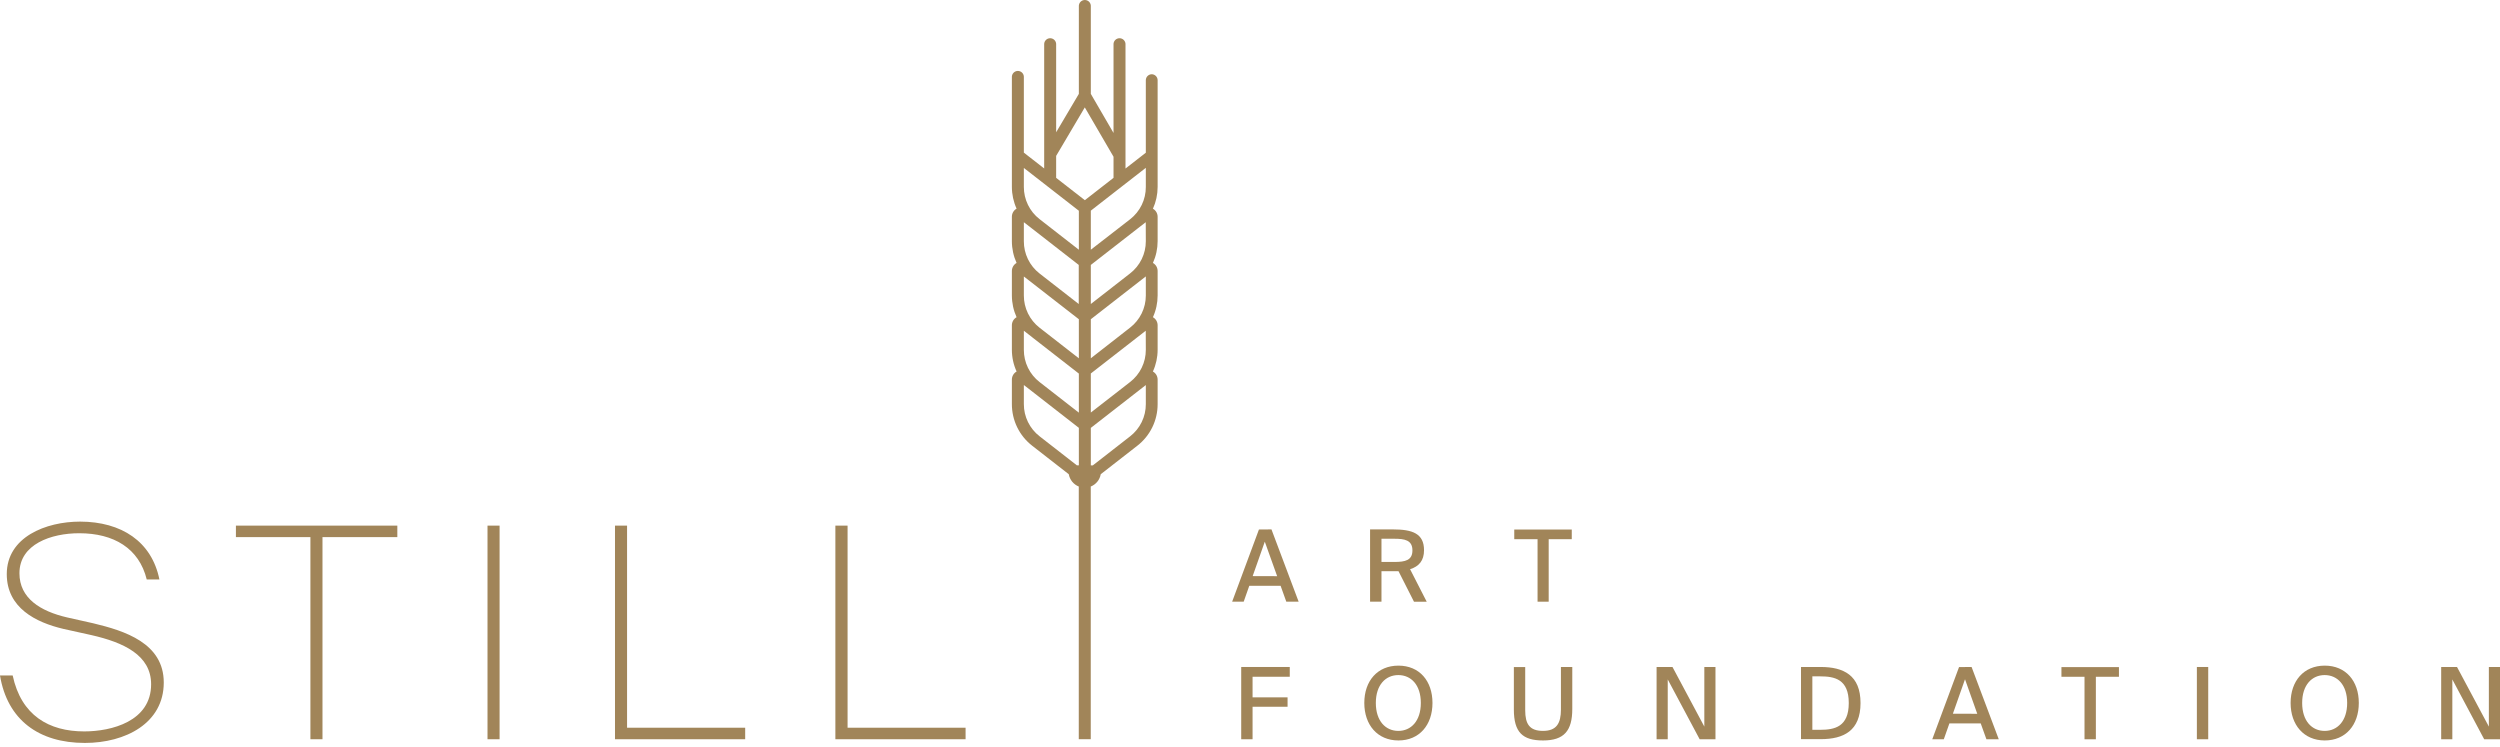 <svg width="298" height="89" viewBox="0 0 298 89" fill="none" xmlns="http://www.w3.org/2000/svg">
<path d="M137.295 8.849C137.106 8.849 136.925 8.924 136.791 9.058C136.657 9.191 136.582 9.372 136.582 9.561V18.203L134.16 20.089V5.225C134.148 5.044 134.068 4.874 133.935 4.75C133.803 4.625 133.628 4.556 133.446 4.556C133.264 4.556 133.089 4.625 132.957 4.75C132.824 4.874 132.744 5.044 132.732 5.225V15.849L130.026 11.191V0.761C130.033 0.664 130.019 0.566 129.986 0.474C129.953 0.382 129.901 0.297 129.835 0.226C129.768 0.155 129.687 0.098 129.597 0.059C129.507 0.02 129.411 0 129.313 0C129.215 0 129.118 0.02 129.028 0.059C128.939 0.098 128.858 0.155 128.791 0.226C128.724 0.297 128.673 0.382 128.64 0.474C128.607 0.566 128.593 0.664 128.599 0.761V11.191L125.893 15.768V5.225C125.882 5.044 125.801 4.874 125.669 4.75C125.536 4.625 125.361 4.556 125.18 4.556C124.998 4.556 124.823 4.625 124.69 4.75C124.558 4.874 124.478 5.044 124.466 5.225V20.08L122.043 18.194V9.215C122.049 9.118 122.036 9.02 122.003 8.928C121.97 8.836 121.918 8.752 121.851 8.68C121.784 8.609 121.704 8.552 121.614 8.513C121.524 8.474 121.427 8.454 121.329 8.454C121.232 8.454 121.135 8.474 121.045 8.513C120.955 8.552 120.875 8.609 120.808 8.68C120.741 8.752 120.689 8.836 120.656 8.928C120.623 9.02 120.609 9.118 120.616 9.215V22.283C120.617 23.176 120.808 24.058 121.176 24.872C121.006 24.968 120.865 25.107 120.767 25.275C120.669 25.443 120.616 25.634 120.616 25.829V28.752C120.617 29.645 120.808 30.528 121.176 31.342C121.006 31.438 120.865 31.576 120.767 31.744C120.669 31.913 120.616 32.103 120.616 32.298V35.222C120.617 36.115 120.808 36.998 121.176 37.811C121.006 37.907 120.865 38.046 120.767 38.214C120.669 38.382 120.616 38.573 120.616 38.768V41.691C120.616 42.586 120.808 43.47 121.179 44.284C121.009 44.38 120.867 44.519 120.768 44.687C120.669 44.856 120.616 45.048 120.616 45.243V48.166C120.613 49.126 120.83 50.073 121.251 50.935C121.672 51.797 122.286 52.55 123.044 53.137L127.398 56.528C127.456 56.854 127.596 57.159 127.804 57.416C128.013 57.672 128.283 57.871 128.59 57.994V88.116H130.018V57.994C130.325 57.871 130.596 57.672 130.804 57.415C131.013 57.158 131.152 56.852 131.21 56.525L135.56 53.137C136.319 52.55 136.933 51.797 137.354 50.935C137.775 50.073 137.992 49.126 137.989 48.166V45.243C137.988 45.048 137.936 44.856 137.837 44.687C137.738 44.519 137.596 44.38 137.426 44.284C137.797 43.47 137.989 42.586 137.989 41.691V38.768C137.988 38.573 137.936 38.382 137.838 38.214C137.739 38.046 137.598 37.907 137.429 37.811C137.797 36.998 137.988 36.115 137.989 35.222V32.298C137.988 32.103 137.936 31.913 137.838 31.744C137.739 31.576 137.598 31.438 137.429 31.342C137.797 30.528 137.988 29.645 137.989 28.752V25.835C137.988 25.64 137.936 25.449 137.838 25.281C137.739 25.113 137.598 24.974 137.429 24.878C137.797 24.064 137.988 23.182 137.989 22.289V9.549C137.985 9.366 137.911 9.191 137.782 9.06C137.653 8.93 137.478 8.854 137.295 8.849ZM136.582 22.294C136.585 23.033 136.418 23.762 136.095 24.427C135.772 25.091 135.302 25.672 134.72 26.127L130.026 29.768V25.111L132.783 22.962L136.582 20.006V22.294ZM136.582 35.233C136.582 35.971 136.412 36.699 136.087 37.361C135.761 38.023 135.289 38.602 134.705 39.054L130.026 42.707V38.053L133.543 35.314L136.582 32.948V35.233ZM122.043 35.233V32.957L123.044 33.735L128.599 38.053V42.71L123.909 39.057C123.326 38.602 122.855 38.02 122.531 37.355C122.208 36.691 122.041 35.961 122.043 35.222V35.233ZM122.043 28.764V26.487L123.033 27.256L128.587 31.58V36.238L123.909 32.596C123.325 32.141 122.853 31.557 122.529 30.891C122.206 30.224 122.04 29.493 122.043 28.752V28.764ZM122.043 22.294V20.018L128.599 25.122V29.768L123.909 26.115C123.326 25.661 122.854 25.08 122.531 24.415C122.208 23.751 122.041 23.021 122.043 22.283V22.294ZM123.044 40.207L128.599 44.531V49.189L123.924 45.547C123.336 45.093 122.861 44.511 122.535 43.844C122.209 43.178 122.041 42.445 122.043 41.703V39.423L123.033 40.195C123.033 40.195 123.041 40.189 123.044 40.195V40.207ZM136.582 41.697C136.585 42.439 136.416 43.172 136.09 43.838C135.764 44.505 135.289 45.087 134.702 45.541L130.026 49.177V44.519L135.581 40.195L136.573 39.423L136.582 41.697ZM136.582 28.758C136.583 29.498 136.414 30.229 136.089 30.893C135.763 31.558 135.29 32.14 134.705 32.593L130.026 36.238V31.58L135.581 27.256L136.573 26.487L136.582 28.758ZM132.732 21.198L129.314 23.862L125.893 21.201V18.581L129.308 12.803L132.732 18.683V21.198ZM122.043 48.172V45.893L128.599 50.998V55.467H128.361L123.924 52.011C123.336 51.557 122.861 50.974 122.535 50.308C122.209 49.641 122.041 48.909 122.043 48.166V48.172ZM136.582 48.172C136.585 48.914 136.416 49.647 136.09 50.314C135.764 50.98 135.289 51.563 134.702 52.017L130.265 55.473H130.026V51.004L136.582 45.899V48.172Z" fill="#A18559"/>
<path d="M19.002 69.075H17.491C16.579 65.353 13.558 63.562 9.445 63.562C6.108 63.562 2.317 64.861 2.317 68.33C2.317 71.31 4.809 72.859 8.006 73.598L11.129 74.299C14.851 75.192 19.521 76.653 19.521 81.358C19.521 86.204 14.958 88.558 10.113 88.558C4.633 88.558 0.875 85.816 -0.001 80.512H1.51C2.526 85.28 5.828 87.184 10.041 87.184C13.272 87.184 18.013 85.992 18.013 81.567C18.013 78.089 14.735 76.578 10.885 75.702L7.547 74.963C4.284 74.191 0.807 72.472 0.807 68.434C0.807 64.009 5.476 62.176 9.55 62.176C14.473 62.185 18.087 64.545 19.002 69.075Z" fill="#A18559"/>
<path d="M28.121 64.024V62.654H47.362V64.024H38.44V88.117H37.001V64.024H28.121Z" fill="#A18559"/>
<path d="M58.111 88.117V62.654H59.55V88.117H58.111Z" fill="#A18559"/>
<path d="M88.826 86.744V88.117H73.307V62.654H74.746V86.744H88.826Z" fill="#A18559"/>
<path d="M115.097 86.744V88.117H99.577V62.654H101.031V86.744H115.097Z" fill="#A18559"/>
<path d="M151.559 63.105L154.798 71.72H153.326L152.65 69.831H148.913L148.248 71.72H146.872L150.066 63.117L151.559 63.105ZM152.236 68.68L150.764 64.568L149.318 68.671L152.236 68.68Z" fill="#A18559"/>
<path d="M166.162 68.087H164.672V71.72H163.313V63.105H166.04C168.355 63.105 169.744 63.59 169.744 65.584C169.744 66.818 169.148 67.518 168.081 67.849L170.063 71.723H168.546L166.704 68.09C166.541 68.087 166.35 68.087 166.162 68.087ZM164.672 66.985H166.225C167.494 66.985 168.361 66.794 168.361 65.608C168.361 64.374 167.423 64.219 166.201 64.219H164.672V66.985Z" fill="#A18559"/>
<path d="M180.5 64.271V63.12H187.354V64.271H184.603V71.721H183.277V64.271H180.5Z" fill="#A18559"/>
<path d="M153.74 79.504V80.669H149.306V83.125H153.478V84.245H149.306V88.119H147.953V79.504H153.74Z" fill="#A18559"/>
<path d="M162.625 83.792C162.625 81.17 164.189 79.343 166.693 79.343C169.196 79.343 170.751 81.17 170.751 83.792C170.751 86.415 169.187 88.262 166.693 88.262C164.198 88.262 162.625 86.412 162.625 83.792ZM169.363 83.792C169.363 81.632 168.189 80.469 166.681 80.469C165.173 80.469 163.999 81.632 163.999 83.792C163.999 85.953 165.173 87.124 166.681 87.124C168.189 87.124 169.363 85.95 169.363 83.792Z" fill="#A18559"/>
<path d="M181.805 84.666C181.805 86.293 182.314 87.122 183.93 87.122C185.545 87.122 186.063 86.21 186.063 84.574V79.508H187.416V84.505C187.416 87.116 186.433 88.263 183.93 88.263C181.498 88.263 180.452 87.291 180.452 84.577V79.511H181.805V84.666Z" fill="#A18559"/>
<path d="M198.794 80.988V88.119H197.465V79.504H199.36L203.156 86.611V79.504H204.485V88.119H202.599L198.794 80.988Z" fill="#A18559"/>
<path d="M221.775 83.801C221.775 87.121 219.757 88.107 217.028 88.107H214.679V79.504H217.028C219.757 79.504 221.775 80.49 221.775 83.801ZM216.032 80.622V86.993H216.971C218.69 86.993 220.374 86.635 220.374 83.801C220.374 80.967 218.69 80.622 216.971 80.622H216.032Z" fill="#A18559"/>
<path d="M235.013 79.504L238.252 88.119H236.78L236.104 86.233H232.367L231.702 88.119H230.326L233.517 79.516L235.013 79.504ZM235.69 85.083L234.229 80.967L232.784 85.074L235.69 85.083Z" fill="#A18559"/>
<path d="M245.724 80.672V79.519H252.578V80.672H249.827V88.122H248.474V80.672H245.724Z" fill="#A18559"/>
<path d="M261.867 88.119V79.504H263.22V88.119H261.867Z" fill="#A18559"/>
<path d="M273.041 83.792C273.041 81.17 274.608 79.343 277.112 79.343C279.615 79.343 281.17 81.17 281.17 83.792C281.17 86.415 279.603 88.262 277.112 88.262C274.62 88.262 273.041 86.412 273.041 83.792ZM279.782 83.792C279.782 81.632 278.605 80.469 277.1 80.469C275.595 80.469 274.418 81.632 274.418 83.792C274.418 85.953 275.592 87.124 277.1 87.124C278.608 87.124 279.782 85.95 279.782 83.792Z" fill="#A18559"/>
<path d="M292.318 80.988V88.119H290.989V79.504H292.875L296.672 86.611V79.504H298.001V88.119H296.114L292.318 80.988Z" fill="#A18559"/>
</svg>
